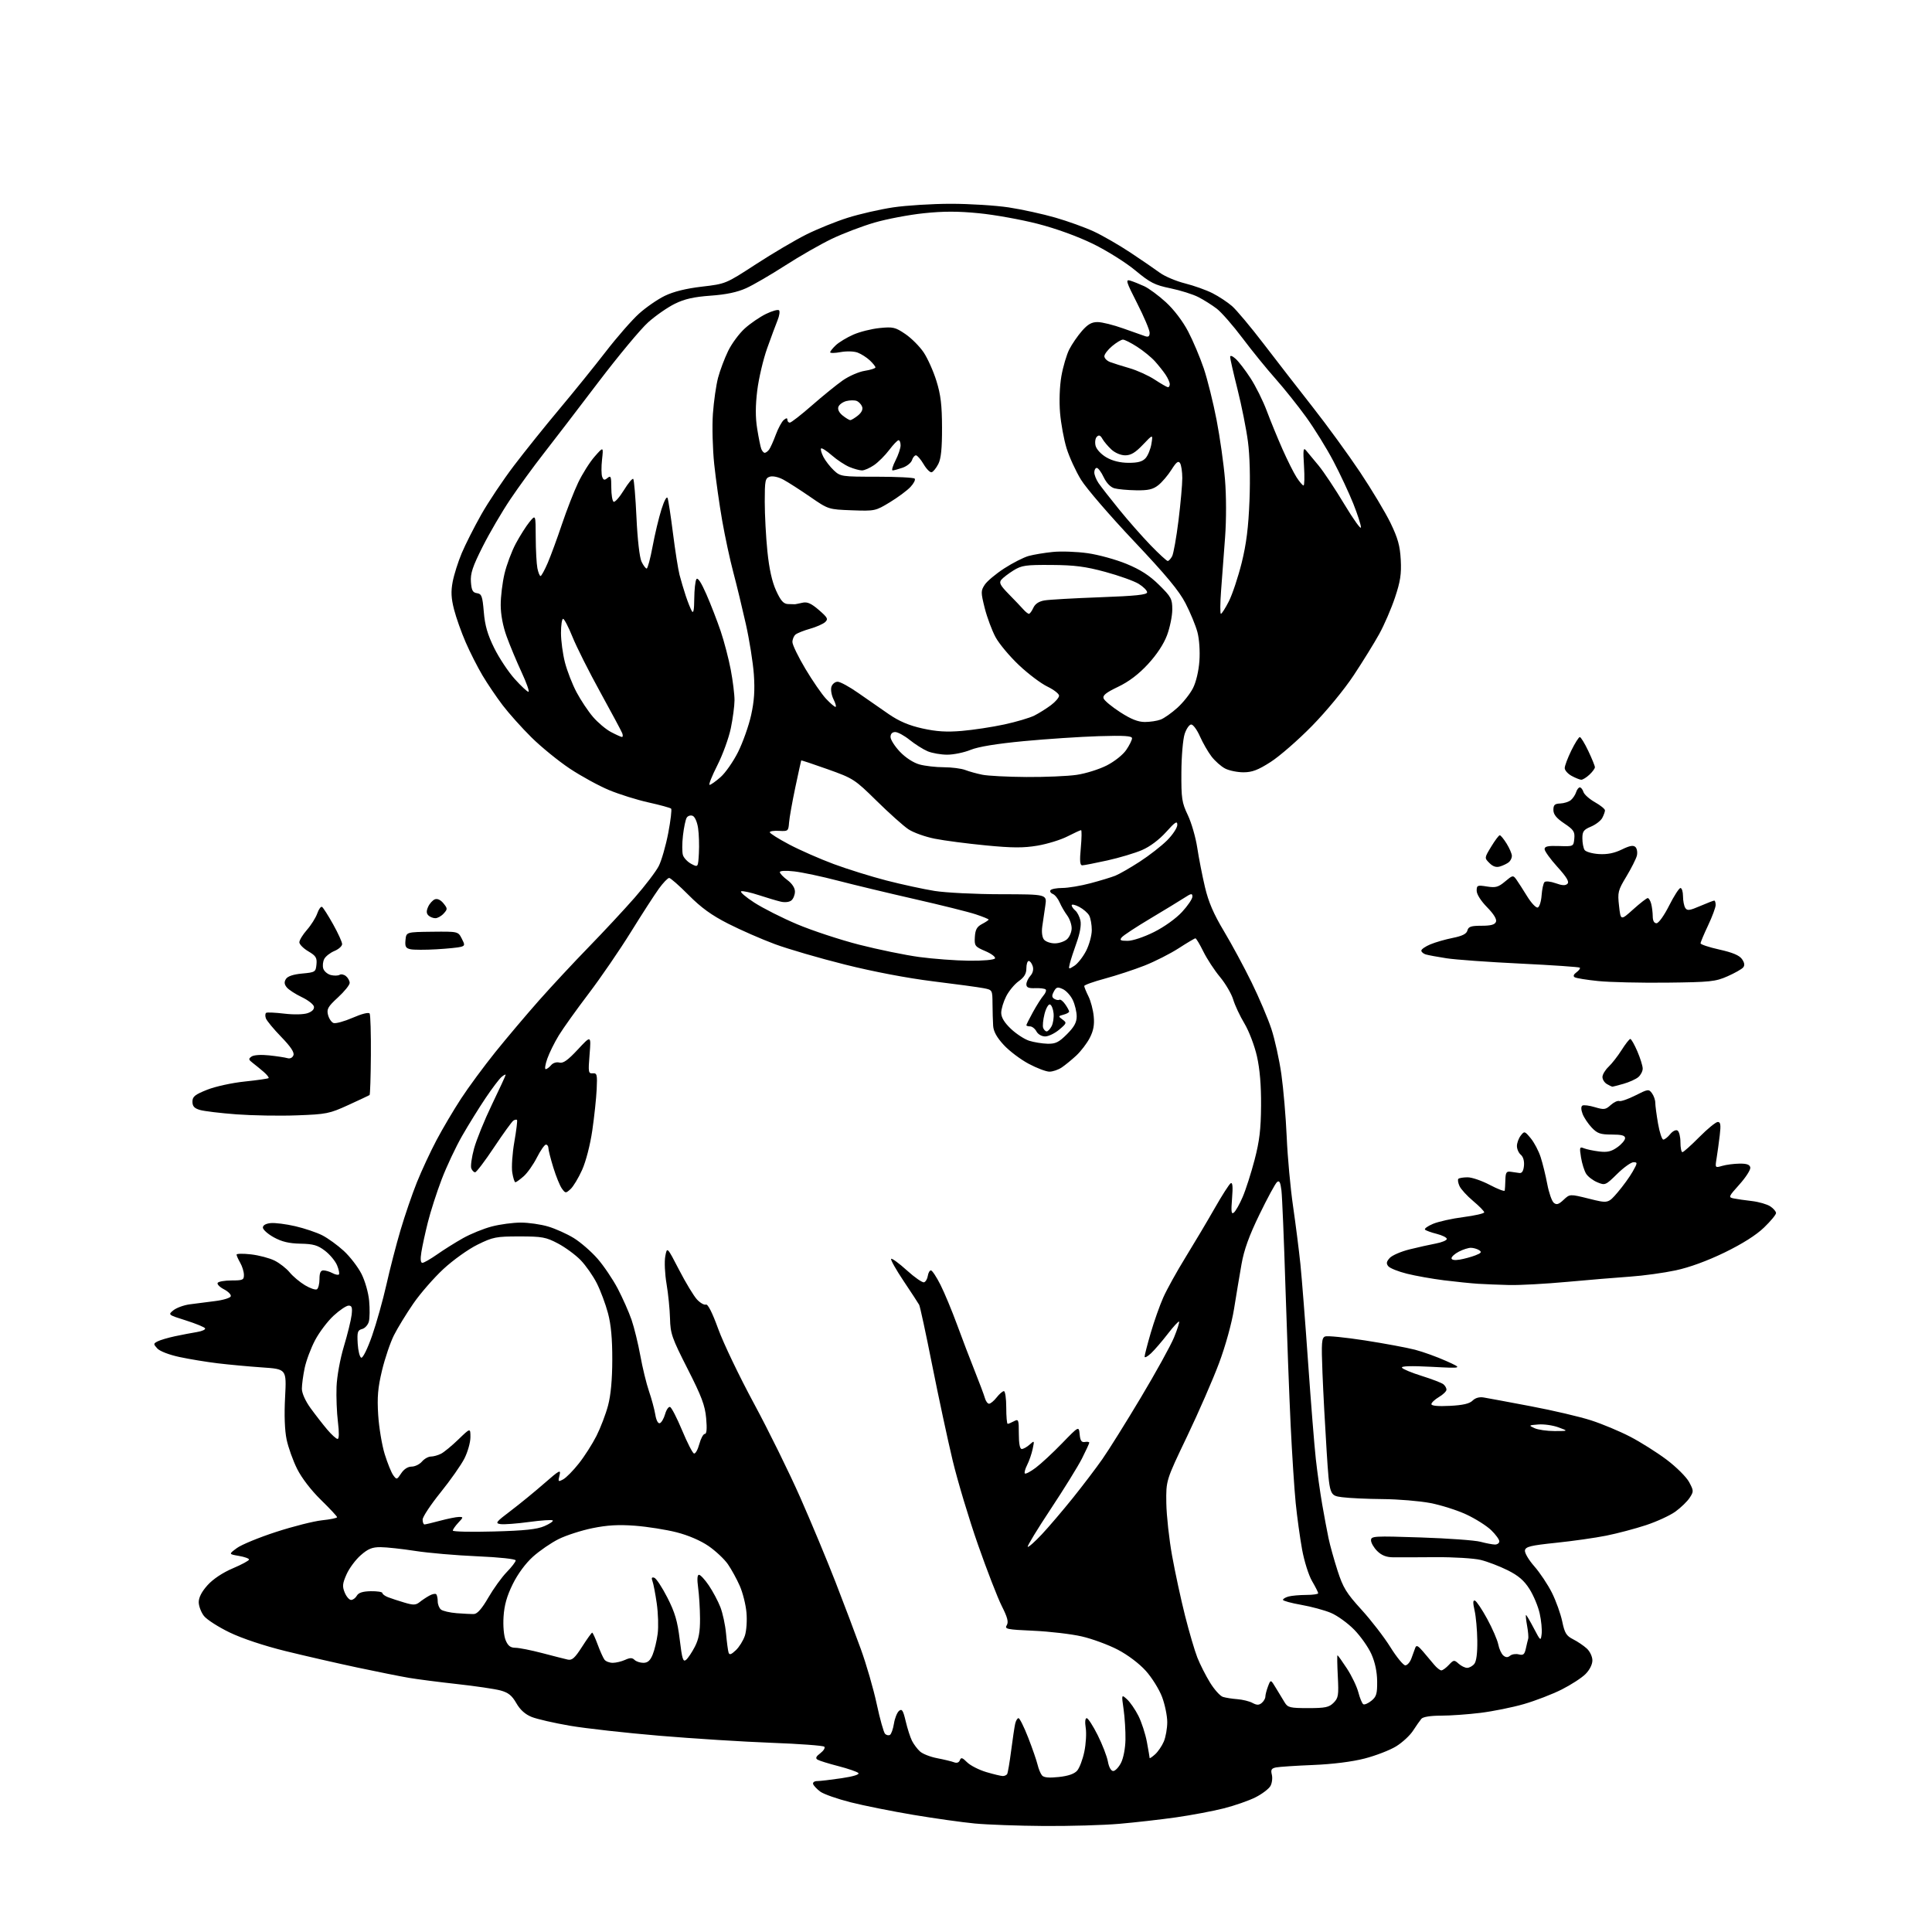 <?xml version="1.0" encoding="UTF-8" standalone="no"?>
<svg 
  version="1.1" 
  xmlns="http://www.w3.org/2000/svg" 
  xmlns:xlink="http://www.w3.org/1999/xlink" 
  xmlns:svg="http://www.w3.org/2000/svg"
  xmlns:rdf="http://www.w3.org/1999/02/22-rdf-syntax-ns#"
  xmlns:cc="http://creativecommons.org/ns#"
  xmlns:dc="http://purl.org/dc/elements/1.1/"
  viewBox="0 0 768 768"
  width="768"
  height="768"
>
<style>svg {background-color: white; }</style>"
<path stroke="none" fill="black" fill-rule="evenodd" d="M415.00,725.86C404.82,725.79 392.45,725.34 387.50,724.87C382.55,724.40 371.57,722.86 363.10,721.44C354.63,720.02 343.38,717.77 338.10,716.43C332.82,715.09 327.40,713.19 326.06,712.19C324.72,711.19 323.45,709.84 323.23,709.19C323.01,708.53 323.74,708.00 324.88,708.00C326.00,708.00 330.34,707.49 334.53,706.87C339.24,706.17 341.78,705.38 341.20,704.80C340.69,704.29 337.11,703.06 333.25,702.06C329.39,701.07 325.66,699.91 324.98,699.49C324.07,698.92 324.37,698.23 326.10,696.93C327.40,695.94 328.11,694.78 327.67,694.34C327.23,693.90 317.79,693.20 306.69,692.79C295.58,692.37 275.57,691.12 262.21,689.99C248.85,688.87 232.81,687.08 226.57,686.01C220.33,684.94 213.48,683.37 211.36,682.52C208.76,681.48 206.76,679.68 205.24,677.02C203.49,673.97 202.07,672.83 198.94,671.98C196.71,671.38 188.95,670.24 181.70,669.44C174.44,668.64 165.80,667.52 162.50,666.96C159.20,666.40 149.97,664.55 142.00,662.86C134.03,661.16 121.20,658.23 113.50,656.33C105.08,654.26 96.24,651.32 91.33,648.95C86.84,646.79 82.23,643.83 81.08,642.38C79.94,640.92 79.00,638.44 79.00,636.87C79.00,635.00 80.22,632.65 82.52,630.11C84.71,627.69 88.51,625.16 92.52,623.45C96.09,621.94 99.00,620.36 99.00,619.94C99.00,619.52 97.17,618.87 94.94,618.49C90.88,617.80 90.88,617.80 94.16,615.38C95.96,614.05 102.97,611.16 109.73,608.97C116.48,606.77 124.71,604.69 128.01,604.34C131.30,604.00 134.00,603.44 134.00,603.11C134.00,602.77 131.10,599.67 127.55,596.20C123.69,592.43 119.91,587.51 118.12,583.92C116.47,580.63 114.59,575.37 113.93,572.22C113.17,568.58 112.95,562.44 113.33,555.37C113.91,544.23 113.91,544.23 104.21,543.57C98.87,543.20 90.90,542.46 86.50,541.93C82.10,541.40 75.29,540.28 71.37,539.44C67.24,538.56 63.52,537.12 62.53,536.04C60.93,534.27 60.94,534.11 62.67,533.21C63.68,532.69 66.75,531.78 69.50,531.19C72.25,530.60 76.20,529.85 78.28,529.51C80.36,529.17 81.81,528.50 81.51,528.01C81.21,527.53 77.76,526.12 73.85,524.88C66.79,522.66 66.75,522.62 68.91,520.87C70.11,519.90 72.98,518.84 75.29,518.51C77.61,518.19 82.16,517.60 85.42,517.21C88.67,516.82 91.51,515.96 91.73,515.31C91.95,514.65 90.73,513.40 89.03,512.52C87.33,511.64 86.20,510.48 86.53,509.96C86.85,509.43 89.34,509.00 92.06,509.00C96.53,509.00 97.00,508.78 96.96,506.75C96.95,505.51 96.29,503.38 95.50,502.00C94.71,500.62 94.05,499.16 94.04,498.74C94.02,498.32 96.59,498.27 99.75,498.63C102.91,498.99 107.15,500.11 109.16,501.11C111.17,502.12 113.87,504.23 115.16,505.81C116.45,507.38 119.18,509.67 121.23,510.90C123.28,512.13 125.42,512.86 125.98,512.51C126.54,512.17 127.00,510.33 127.00,508.44C127.00,505.98 127.45,505.00 128.57,505.00C129.43,505.00 131.04,505.49 132.15,506.08C133.26,506.68 134.42,506.92 134.72,506.61C135.02,506.31 134.69,504.67 133.99,502.97C133.28,501.27 131.12,498.67 129.18,497.19C126.29,494.98 124.54,494.48 119.42,494.38C114.89,494.29 112.01,493.60 108.85,491.86C106.46,490.54 104.50,488.79 104.50,487.98C104.50,487.05 105.67,486.39 107.61,486.20C109.33,486.03 113.72,486.59 117.39,487.44C121.05,488.29 125.88,489.92 128.12,491.06C130.36,492.21 134.22,495.00 136.69,497.28C139.16,499.56 142.31,503.66 143.70,506.40C145.11,509.19 146.45,513.89 146.74,517.10C147.03,520.25 146.98,523.93 146.64,525.29C146.30,526.65 145.09,528.00 143.96,528.30C142.15,528.77 141.93,529.49 142.19,534.09C142.36,536.98 143.00,539.51 143.61,539.71C144.24,539.91 146.12,536.09 147.92,530.93C149.67,525.90 152.23,516.78 153.61,510.65C154.98,504.52 157.50,494.77 159.21,489.00C160.91,483.23 163.84,474.68 165.72,470.00C167.60,465.32 171.11,457.78 173.52,453.23C175.93,448.67 180.32,441.25 183.27,436.73C186.22,432.20 192.38,423.86 196.94,418.18C201.51,412.51 209.31,403.29 214.27,397.68C219.23,392.08 228.10,382.55 233.99,376.50C239.88,370.45 248.11,361.61 252.28,356.85C256.45,352.09 260.76,346.43 261.87,344.26C262.97,342.10 264.66,336.21 265.63,331.19C266.59,326.16 267.11,321.77 266.78,321.44C266.44,321.11 262.42,320.01 257.84,318.99C253.25,317.98 246.17,315.76 242.11,314.07C238.05,312.38 231.01,308.53 226.48,305.52C221.95,302.50 215.10,296.92 211.26,293.12C207.41,289.31 202.27,283.57 199.82,280.35C197.37,277.13 193.76,271.80 191.80,268.50C189.84,265.20 186.83,259.28 185.12,255.33C183.40,251.39 181.32,245.52 180.49,242.27C179.34,237.78 179.21,235.15 179.95,231.24C180.49,228.42 182.10,223.32 183.54,219.90C184.98,216.48 188.46,209.59 191.28,204.59C194.10,199.59 199.96,190.82 204.31,185.10C208.66,179.37 216.79,169.25 222.37,162.60C227.96,155.94 236.23,145.71 240.75,139.86C245.26,134.01 251.24,127.17 254.04,124.66C256.83,122.15 261.45,118.96 264.31,117.58C267.73,115.92 272.74,114.68 279.00,113.95C288.50,112.84 288.50,112.83 300.50,105.03C307.10,100.74 316.10,95.43 320.50,93.23C324.90,91.04 332.32,88.03 337.00,86.56C341.67,85.08 349.77,83.23 355.00,82.44C360.22,81.66 370.57,81.01 378.00,81.01C385.43,81.01 395.77,81.66 401.00,82.45C406.23,83.25 414.55,85.07 419.50,86.50C424.45,87.92 431.34,90.41 434.81,92.02C438.28,93.63 444.80,97.39 449.31,100.37C453.81,103.36 459.10,106.98 461.05,108.42C463.00,109.85 467.50,111.76 471.05,112.65C474.60,113.54 479.52,115.30 482.00,116.56C484.48,117.82 487.96,120.12 489.75,121.67C491.53,123.23 497.16,129.94 502.25,136.59C507.34,143.24 516.16,154.62 521.85,161.87C527.55,169.12 536.00,180.74 540.64,187.68C545.28,194.63 550.73,203.73 552.76,207.90C555.67,213.92 556.52,216.96 556.82,222.53C557.12,228.18 556.67,231.13 554.53,237.53C553.07,241.91 550.25,248.43 548.28,252.00C546.31,255.57 541.74,262.96 538.13,268.42C534.35,274.13 527.32,282.67 521.54,288.57C516.02,294.20 508.62,300.65 505.09,302.90C500.09,306.11 497.73,307.00 494.30,307.00C491.88,307.00 488.60,306.33 487.00,305.50C485.41,304.68 482.97,302.51 481.58,300.70C480.19,298.88 478.13,295.28 476.98,292.69C475.84,290.11 474.29,288.00 473.53,288.00C472.77,288.00 471.60,289.69 470.92,291.75C470.24,293.81 469.65,300.67 469.62,307.00C469.56,317.41 469.80,319.02 472.17,324.00C473.61,327.02 475.31,332.88 475.93,337.00C476.56,341.12 477.93,348.16 478.99,352.63C480.39,358.56 482.42,363.29 486.52,370.13C489.60,375.28 494.56,384.45 497.52,390.50C500.49,396.55 504.03,404.88 505.39,409.00C506.75,413.12 508.54,421.23 509.36,427.00C510.18,432.77 511.14,444.02 511.49,452.00C511.83,459.98 512.97,472.35 514.01,479.50C515.05,486.65 516.36,497.00 516.93,502.50C517.49,508.00 518.87,525.55 519.98,541.50C521.10,557.45 522.48,574.77 523.06,580.00C523.64,585.23 524.78,593.33 525.59,598.00C526.40,602.67 527.54,608.75 528.12,611.50C528.69,614.25 530.31,620.04 531.70,624.36C533.89,631.14 535.20,633.28 541.20,639.86C545.03,644.06 550.20,650.76 552.69,654.75C555.17,658.74 557.85,662.00 558.63,662.00C559.41,662.00 560.50,660.76 561.05,659.25C561.61,657.74 562.30,655.83 562.60,655.00C563.02,653.84 563.72,654.19 565.68,656.50C567.07,658.15 569.06,660.51 570.10,661.75C571.14,662.99 572.42,664.00 572.95,664.00C573.49,664.00 574.83,663.02 575.94,661.83C577.84,659.79 578.08,659.76 579.81,661.33C580.83,662.25 582.35,663.00 583.21,663.00C584.06,663.00 585.34,662.30 586.05,661.44C586.89,660.43 587.31,657.15 587.25,652.19C587.20,647.96 586.71,642.56 586.17,640.20C585.46,637.08 585.50,636.00 586.31,636.27C586.92,636.47 589.13,639.76 591.20,643.57C593.27,647.38 595.25,651.95 595.59,653.71C595.93,655.48 596.84,657.45 597.60,658.09C598.61,658.92 599.36,658.94 600.30,658.16C601.02,657.57 602.57,657.34 603.76,657.65C605.51,658.10 606.03,657.68 606.54,655.35C606.88,653.78 607.31,652.02 607.48,651.43C607.66,650.84 607.45,648.48 607.03,646.18C606.61,643.88 606.43,642.00 606.62,642.00C606.81,642.00 608.20,644.36 609.71,647.25C612.41,652.40 612.47,652.44 612.83,649.50C613.03,647.85 612.68,644.20 612.05,641.38C611.43,638.56 609.60,634.19 608.00,631.67C605.85,628.27 603.59,626.33 599.30,624.19C596.11,622.60 591.30,620.76 588.62,620.10C585.94,619.45 577.84,618.95 570.62,619.00C563.40,619.06 555.79,619.08 553.70,619.05C551.05,619.02 549.17,618.26 547.45,616.55C546.10,615.20 545.00,613.28 545.00,612.30C545.00,610.61 546.17,610.54 564.75,611.16C575.61,611.52 586.30,612.29 588.50,612.88C590.70,613.47 593.29,613.96 594.25,613.98C595.21,613.99 596.00,613.41 596.00,612.70C596.00,611.98 594.54,609.98 592.75,608.25C590.96,606.53 586.54,603.73 582.92,602.04C579.30,600.35 572.84,598.30 568.58,597.48C564.31,596.67 555.80,595.96 549.66,595.91C543.52,595.86 536.25,595.53 533.50,595.16C528.50,594.50 528.50,594.50 527.37,577.00C526.75,567.38 526.00,553.28 525.70,545.69C525.23,533.61 525.36,531.80 526.77,531.26C527.65,530.92 534.74,531.63 542.53,532.83C550.32,534.04 559.30,535.71 562.49,536.54C565.69,537.37 571.27,539.39 574.90,541.02C581.50,543.99 581.50,543.99 569.09,543.33C560.84,542.90 556.89,543.02 557.31,543.69C557.65,544.25 561.21,545.72 565.22,546.97C569.22,548.22 573.06,549.70 573.75,550.25C574.44,550.80 575.00,551.77 575.00,552.41C575.00,553.05 573.65,554.37 572.00,555.34C570.35,556.32 569.00,557.59 569.00,558.17C569.00,558.84 571.63,559.09 576.33,558.85C581.54,558.59 584.16,557.98 585.37,556.77C586.45,555.69 588.07,555.23 589.79,555.52C591.28,555.76 599.70,557.33 608.50,559.00C617.30,560.66 628.10,563.19 632.50,564.62C636.90,566.04 643.88,568.96 648.00,571.10C652.12,573.23 658.65,577.35 662.50,580.24C666.35,583.14 670.37,587.14 671.44,589.13C673.30,592.60 673.31,592.88 671.66,595.40C670.71,596.85 668.17,599.31 666.02,600.87C663.88,602.42 658.61,604.85 654.31,606.27C650.01,607.69 642.90,609.57 638.50,610.45C634.10,611.33 625.10,612.61 618.51,613.29C608.50,614.33 606.47,614.82 606.19,616.28C606.00,617.24 607.66,620.07 609.91,622.63C612.14,625.17 615.29,629.90 616.92,633.15C618.54,636.40 620.38,641.53 621.01,644.54C621.97,649.18 622.64,650.27 625.32,651.63C627.07,652.51 629.51,654.16 630.75,655.29C632.02,656.45 633.00,658.53 633.00,660.04C633.00,661.64 631.89,663.84 630.25,665.48C628.74,666.99 624.48,669.75 620.79,671.61C617.10,673.47 610.35,676.07 605.79,677.39C601.23,678.71 593.45,680.28 588.50,680.89C583.55,681.50 576.48,682.00 572.79,682.00C568.65,682.00 565.67,682.48 565.02,683.25C564.44,683.94 562.95,686.06 561.71,687.97C560.48,689.88 557.45,692.68 554.98,694.20C552.52,695.72 546.90,697.89 542.50,699.03C537.50,700.32 529.81,701.29 522.00,701.61C515.12,701.89 508.48,702.33 507.24,702.58C505.42,702.95 505.09,703.51 505.57,705.43C505.90,706.74 505.67,708.76 505.05,709.91C504.43,711.06 501.76,713.10 499.12,714.44C496.47,715.78 490.75,717.78 486.40,718.87C482.06,719.96 473.55,721.57 467.50,722.43C461.45,723.29 451.32,724.44 445.00,724.99C438.68,725.54 425.18,725.93 415.00,725.86zM420.87,706.39C424.62,705.99 427.06,705.15 428.19,703.86C429.11,702.80 430.40,699.41 431.04,696.31C431.68,693.22 431.93,688.96 431.59,686.85C431.22,684.54 431.38,683.00 431.98,683.00C432.53,683.00 434.49,686.04 436.35,689.75C438.21,693.46 440.03,698.19 440.41,700.25C440.82,702.52 441.66,704.00 442.52,704.00C443.31,704.00 444.70,702.55 445.61,700.78C446.57,698.93 447.33,694.99 447.39,691.53C447.45,688.21 447.12,682.80 446.65,679.50C445.79,673.50 445.79,673.50 448.01,675.50C449.22,676.60 451.25,679.54 452.52,682.04C453.78,684.54 455.31,689.23 455.91,692.47C456.51,695.72 457.00,698.58 457.00,698.84C457.00,699.10 457.96,698.45 459.14,697.40C460.31,696.36 461.89,694.05 462.64,692.28C463.39,690.51 464.00,687.04 464.00,684.57C464.00,682.10 463.08,677.60 461.95,674.59C460.82,671.57 457.91,666.89 455.48,664.19C452.86,661.28 448.32,657.85 444.29,655.75C440.55,653.81 434.12,651.44 430.00,650.50C425.88,649.55 417.25,648.54 410.83,648.25C400.25,647.78 399.25,647.57 400.19,646.07C400.98,644.80 400.52,642.99 398.23,638.45C396.58,635.18 392.31,624.17 388.75,614.00C385.19,603.83 380.66,588.75 378.68,580.50C376.71,572.25 373.06,555.23 370.56,542.68C368.07,530.12 365.74,519.32 365.38,518.68C365.03,518.03 362.25,513.78 359.21,509.24C356.17,504.70 353.94,500.73 354.25,500.42C354.56,500.11 357.37,502.16 360.48,504.98C363.60,507.81 366.68,509.94 367.33,509.73C367.97,509.52 368.64,508.37 368.82,507.17C369.00,505.98 369.55,505.00 370.06,505.00C370.56,505.00 372.27,507.59 373.86,510.75C375.45,513.91 378.40,521.00 380.42,526.50C382.43,532.00 385.61,540.33 387.48,545.00C389.35,549.67 391.16,554.51 391.51,555.75C391.85,556.99 392.60,558.00 393.17,558.00C393.74,558.00 395.10,556.88 396.18,555.50C397.26,554.12 398.56,553.00 399.07,553.00C399.58,553.00 400.00,555.92 400.00,559.50C400.00,563.08 400.25,566.00 400.57,566.00C400.88,566.00 402.00,565.53 403.07,564.96C404.88,563.99 405.00,564.31 405.00,569.96C405.00,573.91 405.41,576.00 406.17,576.00C406.82,576.00 408.22,575.21 409.30,574.25C411.20,572.54 411.23,572.58 410.50,576.00C410.09,577.92 409.11,580.78 408.31,582.34C407.51,583.91 407.10,585.43 407.40,585.73C407.70,586.03 409.65,585.01 411.72,583.45C413.80,581.90 418.51,577.53 422.18,573.74C428.86,566.85 428.86,566.85 429.18,570.17C429.42,572.70 429.92,573.43 431.25,573.21C432.21,573.04 433.00,573.17 433.00,573.48C433.00,573.80 431.69,576.63 430.10,579.78C428.50,582.93 422.89,592.00 417.62,599.94C412.36,607.88 408.27,614.60 408.54,614.87C408.81,615.15 411.33,612.92 414.13,609.94C416.93,606.95 422.47,600.45 426.45,595.50C430.42,590.55 435.72,583.58 438.22,580.00C440.73,576.42 447.62,565.40 453.53,555.50C459.45,545.60 465.38,534.86 466.70,531.64C468.02,528.41 468.92,525.59 468.70,525.36C468.47,525.13 466.44,527.34 464.19,530.26C461.94,533.18 458.95,536.64 457.55,537.96C456.15,539.27 455.00,539.87 455.00,539.29C455.00,538.70 456.09,534.46 457.43,529.86C458.77,525.26 461.01,518.93 462.41,515.78C463.80,512.64 467.79,505.44 471.28,499.78C474.76,494.13 479.98,485.35 482.87,480.27C485.76,475.19 488.62,470.74 489.21,470.37C489.97,469.90 490.14,471.71 489.76,476.38C489.33,481.73 489.48,482.85 490.50,482.00C491.21,481.41 492.78,478.63 493.99,475.80C495.21,472.97 497.33,466.35 498.71,461.08C500.67,453.58 501.23,448.90 501.29,439.50C501.35,431.47 500.80,424.98 499.65,419.87C498.69,415.65 496.48,409.85 494.69,406.87C492.91,403.92 490.90,399.63 490.22,397.34C489.53,395.06 487.17,391.01 484.95,388.34C482.74,385.68 479.77,381.14 478.35,378.25C476.93,375.36 475.51,373.00 475.20,373.00C474.89,373.00 471.91,374.77 468.57,376.93C465.23,379.09 459.12,382.19 455.00,383.82C450.88,385.44 443.79,387.77 439.25,389.00C434.71,390.22 431.00,391.55 431.00,391.96C431.00,392.36 431.75,394.19 432.66,396.03C433.58,397.86 434.53,401.45 434.77,404.01C435.10,407.38 434.67,409.72 433.20,412.57C432.09,414.73 429.67,417.89 427.84,419.60C426.00,421.30 423.39,423.44 422.03,424.35C420.67,425.26 418.48,426.00 417.17,426.00C415.85,426.00 412.13,424.59 408.89,422.86C405.65,421.13 401.20,417.77 399.00,415.38C396.25,412.41 394.93,410.02 394.79,407.77C394.67,405.97 394.56,402.03 394.54,399.00C394.50,393.52 394.49,393.50 391.00,392.82C389.07,392.44 380.03,391.21 370.89,390.09C360.66,388.82 347.23,386.27 335.89,383.43C325.78,380.90 313.23,377.24 308.00,375.30C302.77,373.36 294.45,369.72 289.50,367.20C282.86,363.83 278.73,360.83 273.74,355.81C270.03,352.07 266.54,349.00 266.00,349.00C265.46,349.00 263.62,350.91 261.92,353.25C260.23,355.59 255.21,363.35 250.78,370.50C246.34,377.65 238.79,388.68 233.98,395.00C229.18,401.32 223.84,408.79 222.13,411.59C220.42,414.39 218.36,418.56 217.56,420.84C216.75,423.13 216.46,425.00 216.92,425.00C217.38,425.00 218.34,424.29 219.06,423.43C219.81,422.53 221.21,422.08 222.37,422.39C223.87,422.78 225.71,421.47 229.68,417.21C234.99,411.50 234.99,411.50 234.37,419.16C233.79,426.25 233.88,426.81 235.62,426.66C237.31,426.52 237.47,427.15 237.19,433.00C237.02,436.57 236.24,443.93 235.45,449.35C234.62,455.06 232.92,461.66 231.40,465.05C229.96,468.26 227.88,471.70 226.80,472.68C224.89,474.41 224.77,474.40 223.38,472.50C222.58,471.42 221.05,467.66 219.97,464.16C218.89,460.66 218.00,457.16 218.00,456.39C218.00,455.63 217.56,455.00 217.02,455.00C216.48,455.00 214.87,457.30 213.44,460.11C212.02,462.92 209.65,466.28 208.18,467.58C206.70,468.88 205.22,469.95 204.88,469.97C204.54,469.99 203.98,468.25 203.63,466.10C203.29,463.96 203.66,458.46 204.46,453.89C205.26,449.32 205.74,445.40 205.52,445.19C205.31,444.97 204.66,445.09 204.09,445.44C203.52,445.80 200.07,450.57 196.42,456.04C192.78,461.52 189.38,466.00 188.87,466.00C188.35,466.00 187.67,465.30 187.34,464.44C187.01,463.58 187.50,460.04 188.44,456.58C189.38,453.12 192.59,445.22 195.57,439.03C198.56,432.84 201.00,427.55 201.00,427.27C201.00,426.98 200.27,427.36 199.38,428.10C198.49,428.84 195.64,432.60 193.04,436.47C190.44,440.34 186.24,447.10 183.72,451.50C181.19,455.90 177.52,463.70 175.56,468.84C173.60,473.98 171.14,481.63 170.09,485.84C169.03,490.05 167.87,495.41 167.50,497.75C167.05,500.55 167.19,502.00 167.91,502.00C168.51,502.00 171.13,500.49 173.75,498.66C176.36,496.82 181.00,493.91 184.06,492.19C187.11,490.48 192.27,488.38 195.52,487.54C198.76,486.69 203.94,486.00 207.03,486.00C210.11,486.00 215.01,486.70 217.91,487.57C220.81,488.43 225.39,490.49 228.09,492.15C230.78,493.81 235.01,497.48 237.49,500.31C239.97,503.14 243.59,508.50 245.55,512.22C247.50,515.95 249.98,521.53 251.05,524.63C252.11,527.74 253.68,534.15 254.54,538.89C255.39,543.62 256.94,549.98 257.97,553.00C259.01,556.02 260.14,560.22 260.49,562.31C260.86,564.60 261.59,565.97 262.29,565.74C262.94,565.52 263.88,563.90 264.39,562.14C264.89,560.38 265.78,559.09 266.36,559.29C266.94,559.48 269.08,563.64 271.13,568.54C273.17,573.44 275.30,577.60 275.86,577.79C276.43,577.98 277.38,576.30 277.98,574.06C278.58,571.83 279.57,570.00 280.18,570.00C280.92,570.00 281.09,567.98 280.71,563.76C280.25,558.66 278.90,555.09 273.32,544.12C267.09,531.87 266.49,530.14 266.34,524.11C266.25,520.47 265.63,514.28 264.96,510.35C264.29,506.41 264.06,501.49 264.46,499.38C265.17,495.56 265.17,495.56 269.97,504.84C272.61,509.95 275.81,515.23 277.09,516.59C278.36,517.95 279.95,518.85 280.61,518.59C281.39,518.30 283.16,521.80 285.52,528.31C287.56,533.92 293.93,547.22 299.69,557.88C305.45,568.54 313.76,585.41 318.16,595.38C322.56,605.35 328.86,620.48 332.17,629.00C335.48,637.52 339.99,649.45 342.18,655.50C344.38,661.55 347.23,671.39 348.51,677.37C349.79,683.35 351.28,688.68 351.83,689.23C352.38,689.78 353.26,689.96 353.78,689.64C354.31,689.31 355.02,687.29 355.36,685.15C355.70,683.01 356.61,680.74 357.38,680.10C358.54,679.14 359.00,679.87 360.03,684.22C360.71,687.12 361.84,690.63 362.53,692.00C363.23,693.38 364.66,695.29 365.72,696.24C366.77,697.20 369.86,698.41 372.57,698.92C375.28,699.44 378.28,700.16 379.24,700.53C380.34,700.96 381.19,700.66 381.56,699.71C382.02,698.49 382.55,698.65 384.44,700.54C385.72,701.81 389.15,703.56 392.06,704.43C394.98,705.29 397.93,706.00 398.62,706.00C399.32,706.00 400.10,705.65 400.36,705.22C400.63,704.79 401.34,700.63 401.94,695.97C402.55,691.31 403.26,686.49 403.54,685.25C403.81,684.01 404.42,683.00 404.88,683.00C405.34,683.00 407.07,686.49 408.73,690.75C410.39,695.01 412.06,699.85 412.45,701.49C412.84,703.14 413.63,705.05 414.20,705.74C414.92,706.61 416.95,706.81 420.87,706.39zM520.02,679.00C526.82,679.00 528.31,678.69 530.12,676.88C532.02,674.98 532.19,673.91 531.80,666.38C531.56,661.77 531.50,658.00 531.67,658.00C531.84,658.00 533.53,660.36 535.42,663.25C537.31,666.14 539.35,670.39 539.96,672.71C540.56,675.02 541.45,677.16 541.92,677.45C542.40,677.75 543.85,677.13 545.15,676.08C547.15,674.46 547.49,673.30 547.44,668.34C547.40,664.56 546.59,660.74 545.14,657.50C543.91,654.75 540.83,650.39 538.30,647.81C535.76,645.22 531.62,642.23 529.09,641.16C526.57,640.09 521.24,638.65 517.25,637.95C513.26,637.25 510.00,636.35 510.00,635.96C510.00,635.56 511.01,634.96 512.25,634.63C513.49,634.30 516.64,634.02 519.25,634.01C521.86,634.01 524.00,633.70 524.00,633.34C524.00,632.97 522.91,630.81 521.57,628.52C520.22,626.23 518.45,620.61 517.60,615.94C516.76,611.30 515.61,603.00 515.06,597.50C514.51,592.00 513.61,578.05 513.05,566.50C512.50,554.95 511.57,530.20 510.98,511.50C510.40,492.80 509.68,475.56 509.39,473.19C508.99,469.94 508.56,469.12 507.64,469.89C506.97,470.44 503.83,476.23 500.67,482.74C496.54,491.23 494.52,496.83 493.52,502.54C492.75,506.92 491.41,514.91 490.55,520.31C489.63,526.03 487.16,534.98 484.61,541.81C482.21,548.24 476.48,561.38 471.88,571.00C463.50,588.50 463.50,588.50 463.63,597.50C463.71,602.45 464.74,611.90 465.94,618.50C467.13,625.10 469.44,635.79 471.07,642.25C472.70,648.71 474.90,656.20 475.96,658.89C477.02,661.58 479.29,666.06 481.00,668.84C482.71,671.62 485.01,674.19 486.12,674.54C487.22,674.89 489.81,675.30 491.88,675.45C493.94,675.61 496.65,676.27 497.88,676.94C499.62,677.87 500.45,677.87 501.56,676.95C502.35,676.29 503.00,675.16 503.00,674.44C503.00,673.72 503.48,671.88 504.06,670.34C505.12,667.56 505.12,667.56 507.21,671.03C508.36,672.94 509.92,675.51 510.68,676.75C511.91,678.78 512.82,679.00 520.02,679.00zM243.58,661.00C244.86,661.00 247.06,660.47 248.48,659.83C250.45,658.93 251.33,658.93 252.23,659.83C252.87,660.47 254.46,661.00 255.75,661.00C257.46,661.00 258.47,660.12 259.44,657.75C260.18,655.96 261.07,652.25 261.43,649.50C261.80,646.75 261.63,641.30 261.07,637.39C260.51,633.49 259.74,629.49 259.36,628.51C258.88,627.24 259.09,626.86 260.09,627.18C260.87,627.43 263.20,630.98 265.29,635.07C268.30,640.97 269.31,644.41 270.20,651.74C271.14,659.52 271.54,660.79 272.73,659.81C273.51,659.16 275.08,656.80 276.23,654.57C277.78,651.54 278.30,648.68 278.27,643.41C278.25,639.51 277.91,633.99 277.52,631.16C277.06,627.78 277.17,626.00 277.86,626.00C278.43,626.00 280.20,627.91 281.78,630.25C283.36,632.59 285.42,636.45 286.35,638.83C287.28,641.21 288.30,645.94 288.61,649.33C288.92,652.72 289.37,656.13 289.61,656.90C289.95,657.97 290.63,657.76 292.50,656.00C293.84,654.74 295.46,652.13 296.10,650.21C296.74,648.27 297.02,644.15 296.73,640.99C296.45,637.85 295.25,633.07 294.06,630.39C292.88,627.70 290.76,623.84 289.35,621.80C287.95,619.77 284.48,616.52 281.65,614.57C278.49,612.40 273.58,610.29 268.94,609.11C264.79,608.05 257.36,606.88 252.44,606.50C245.84,606.01 241.41,606.26 235.50,607.47C231.10,608.37 225.06,610.32 222.08,611.80C219.10,613.28 214.50,616.44 211.86,618.81C208.90,621.48 205.82,625.66 203.82,629.72C201.49,634.44 200.46,638.10 200.17,642.66C199.93,646.39 200.28,650.26 201.00,652.01C201.93,654.25 202.90,655.00 204.87,655.02C206.32,655.02 211.10,655.97 215.50,657.12C219.90,658.28 224.47,659.44 225.66,659.71C227.40,660.10 228.49,659.13 231.39,654.60C233.36,651.52 235.17,649.00 235.40,649.00C235.64,649.00 236.62,651.14 237.59,653.75C238.55,656.36 239.77,659.06 240.29,659.75C240.82,660.44 242.29,661.00 243.58,661.00zM188.45,641.59C189.76,641.53 191.63,639.38 194.10,635.09C196.14,631.57 199.42,627.01 201.40,624.97C203.38,622.94 205.00,620.83 205.00,620.29C205.00,619.73 198.56,619.03 189.75,618.65C181.36,618.29 170.22,617.33 165.00,616.51C159.78,615.70 153.60,615.03 151.28,615.02C147.94,615.00 146.30,615.67 143.37,618.25C141.33,620.04 138.80,623.45 137.75,625.84C136.13,629.49 136.02,630.63 137.04,633.09C137.70,634.69 138.84,636.00 139.57,636.00C140.30,636.00 141.33,635.24 141.85,634.31C142.51,633.13 144.18,632.59 147.40,632.53C149.93,632.49 152.00,632.81 152.00,633.25C152.00,633.68 153.01,634.44 154.25,634.92C155.49,635.40 158.41,636.36 160.75,637.05C164.28,638.11 165.28,638.08 166.75,636.91C167.71,636.13 169.46,634.96 170.64,634.31C171.82,633.65 173.06,633.39 173.39,633.73C173.73,634.06 174.00,635.33 174.00,636.54C174.00,637.76 174.57,639.23 175.28,639.81C175.98,640.40 178.79,641.05 181.53,641.27C184.26,641.49 187.38,641.63 188.45,641.59zM196.25,608.79C208.53,608.46 213.45,607.94 216.40,606.66C218.55,605.73 220.04,604.71 219.72,604.39C219.40,604.07 215.17,604.35 210.32,605.01C205.47,605.67 200.38,606.05 199.00,605.86C196.72,605.53 197.08,605.06 203.00,600.58C206.57,597.88 212.56,592.98 216.30,589.71C222.44,584.34 223.03,584.03 222.41,586.49C221.78,589.03 221.87,589.14 223.87,588.07C225.05,587.44 227.85,584.60 230.09,581.76C232.34,578.93 235.49,573.98 237.11,570.78C238.73,567.57 240.80,562.15 241.71,558.72C242.80,554.62 243.38,548.42 243.39,540.50C243.41,532.19 242.89,526.50 241.68,522.00C240.73,518.42 238.74,513.09 237.26,510.15C235.78,507.21 232.88,503.06 230.82,500.93C228.76,498.81 224.69,495.82 221.78,494.29C217.02,491.78 215.51,491.50 206.48,491.50C197.19,491.50 195.98,491.74 189.84,494.76C186.17,496.56 180.14,500.87 176.28,504.44C172.46,507.98 167.07,514.17 164.30,518.19C161.53,522.21 158.07,527.87 156.61,530.76C155.15,533.65 153.02,539.95 151.86,544.76C150.20,551.71 149.89,555.34 150.34,562.51C150.66,567.46 151.82,574.44 152.92,578.02C154.03,581.60 155.56,585.39 156.33,586.44C157.68,588.28 157.79,588.25 159.48,585.67C160.57,584.01 162.13,583.00 163.62,583.00C164.94,583.00 166.79,582.10 167.73,581.00C168.67,579.90 170.27,579.00 171.29,579.00C172.30,579.00 174.11,578.50 175.32,577.88C176.52,577.27 179.64,574.70 182.25,572.17C187.00,567.58 187.00,567.58 187.00,571.32C187.00,573.38 185.92,577.19 184.61,579.78C183.29,582.38 179.01,588.46 175.11,593.30C171.20,598.15 168.00,602.98 168.00,604.05C168.00,605.12 168.34,605.99 168.75,605.99C169.16,605.98 171.97,605.31 175.00,604.50C178.03,603.69 181.37,603.02 182.42,603.01C184.25,603.00 184.24,603.12 182.17,605.31C180.98,606.59 180.00,607.99 180.00,608.43C180.00,608.87 187.31,609.04 196.25,608.79zM134.20,572.00C134.80,572.00 134.85,569.49 134.33,565.25C133.87,561.54 133.63,555.24 133.78,551.25C133.95,547.09 135.19,540.25 136.69,535.25C138.14,530.44 139.52,524.81 139.77,522.75C140.12,519.77 139.88,519.00 138.58,519.00C137.69,519.00 135.00,520.80 132.62,523.00C130.23,525.20 126.92,529.58 125.25,532.75C123.58,535.91 121.72,540.88 121.11,543.80C120.50,546.71 120.00,550.42 120.00,552.04C120.00,553.81 121.38,556.89 123.44,559.74C125.34,562.36 128.32,566.19 130.06,568.25C131.80,570.31 133.67,572.00 134.20,572.00zM618.00,568.87C623.50,568.86 623.50,568.86 619.50,567.39C617.30,566.58 613.70,566.07 611.50,566.25C607.63,566.56 607.58,566.61 610.00,567.72C611.38,568.36 614.98,568.87 618.00,568.87zM600.00,510.82C595.88,510.72 590.25,510.49 587.50,510.32C584.75,510.14 578.67,509.52 574.00,508.94C569.33,508.35 562.70,507.18 559.28,506.32C555.85,505.47 552.53,504.14 551.89,503.37C550.98,502.28 551.10,501.54 552.43,500.07C553.37,499.03 556.92,497.49 560.32,496.65C563.72,495.81 568.44,494.75 570.81,494.31C573.18,493.86 575.13,493.05 575.13,492.50C575.14,491.95 573.35,491.05 571.15,490.49C568.95,489.94 566.84,489.18 566.47,488.80C566.09,488.43 567.52,487.39 569.64,486.50C571.76,485.61 577.21,484.39 581.75,483.81C586.29,483.22 590.00,482.37 590.00,481.92C590.00,481.47 588.02,479.45 585.60,477.42C583.19,475.40 580.74,472.73 580.17,471.47C579.60,470.22 579.40,468.93 579.73,468.60C580.06,468.27 581.72,468.00 583.42,468.00C585.11,468.00 589.09,469.37 592.25,471.04C595.41,472.70 598.07,473.71 598.16,473.28C598.25,472.85 598.36,470.93 598.41,469.00C598.49,466.09 598.84,465.55 600.50,465.79C601.60,465.95 603.17,466.18 604.00,466.29C605.00,466.43 605.60,465.48 605.80,463.41C605.98,461.54 605.50,459.83 604.55,459.04C603.70,458.33 603.00,456.77 603.00,455.57C603.00,454.37 603.68,452.51 604.50,451.44C605.97,449.55 606.08,449.58 608.50,452.50C609.87,454.15 611.65,457.52 612.44,460.00C613.24,462.48 614.43,467.30 615.07,470.73C615.72,474.16 616.88,477.49 617.66,478.13C618.76,479.05 619.59,478.79 621.55,476.95C624.04,474.61 624.04,474.61 631.65,476.50C639.25,478.40 639.25,478.40 643.07,473.95C645.16,471.50 647.84,467.81 649.00,465.75C650.97,462.28 650.99,462.00 649.35,462.00C648.37,462.00 645.45,464.09 642.85,466.65C638.26,471.17 638.05,471.26 634.99,469.99C633.26,469.28 631.25,467.75 630.52,466.60C629.79,465.44 628.87,462.52 628.48,460.10C627.83,456.07 627.93,455.76 629.64,456.46C630.66,456.88 633.38,457.45 635.67,457.73C638.92,458.13 640.53,457.76 642.92,456.05C644.62,454.85 646.00,453.22 646.00,452.43C646.00,451.37 644.63,451.00 640.69,451.00C636.19,451.00 634.97,450.58 632.75,448.25C631.31,446.74 629.67,444.28 629.10,442.79C628.47,441.11 628.44,439.85 629.02,439.49C629.54,439.17 631.77,439.45 633.99,440.12C637.62,441.20 638.25,441.12 640.26,439.29C641.49,438.17 643.03,437.45 643.67,437.68C644.31,437.92 647.21,436.91 650.10,435.45C655.11,432.91 655.43,432.87 656.68,434.58C657.41,435.57 658.00,437.27 658.00,438.36C658.00,439.45 658.50,443.19 659.10,446.67C659.71,450.15 660.65,453.00 661.19,453.00C661.74,453.00 662.97,452.03 663.93,450.84C664.91,449.63 666.18,449.00 666.84,449.40C667.48,449.79 668.00,451.89 668.00,454.06C668.00,456.23 668.35,458.00 668.78,458.00C669.21,458.00 672.23,455.30 675.50,452.00C678.77,448.70 682.07,446.00 682.84,446.00C683.95,446.00 684.12,447.12 683.63,451.25C683.29,454.14 682.73,458.25 682.38,460.39C681.75,464.28 681.75,464.28 684.62,463.45C686.21,462.99 689.29,462.59 691.48,462.56C694.35,462.52 695.54,462.94 695.77,464.09C695.94,464.97 694.01,467.99 691.48,470.81C687.07,475.72 686.97,475.95 689.19,476.40C690.46,476.66 693.72,477.13 696.44,477.44C699.15,477.76 702.41,478.70 703.69,479.53C704.96,480.36 706.00,481.57 706.00,482.21C706.00,482.85 703.85,485.44 701.21,487.98C698.11,490.97 692.60,494.46 685.57,497.88C678.64,501.24 671.59,503.82 666.10,504.99C661.37,506.00 653.23,507.12 648.00,507.48C642.77,507.84 631.52,508.78 623.00,509.56C614.48,510.35 604.12,510.91 600.00,510.82zM580.25,500.72C582.04,500.42 584.83,499.66 586.47,499.03C588.83,498.12 589.13,497.70 587.97,496.96C587.16,496.45 585.69,496.02 584.70,496.02C583.71,496.01 581.57,496.69 579.95,497.53C578.33,498.36 577.00,499.55 577.00,500.16C577.00,500.85 578.22,501.06 580.25,500.72zM118.00,443.37C111.12,443.63 100.33,443.44 94.00,442.97C87.67,442.50 81.15,441.71 79.50,441.23C77.23,440.57 76.50,439.76 76.50,437.93C76.50,435.91 77.47,435.13 82.37,433.18C85.63,431.89 92.26,430.44 97.30,429.92C102.28,429.40 106.54,428.79 106.77,428.56C107.00,428.34 106.13,427.23 104.84,426.11C103.55,425.00 101.60,423.40 100.50,422.56C98.77,421.24 98.70,420.90 100.00,419.99C100.88,419.37 103.76,419.18 107.00,419.53C110.03,419.85 113.29,420.35 114.25,420.63C115.31,420.94 116.26,420.48 116.64,419.49C117.08,418.35 115.58,416.09 111.78,412.17C108.75,409.05 106.01,405.73 105.68,404.78C105.36,403.84 105.41,402.86 105.82,402.61C106.22,402.37 109.46,402.51 113.02,402.94C116.81,403.39 120.66,403.30 122.30,402.74C124.08,402.12 124.99,401.18 124.79,400.14C124.62,399.25 122.44,397.55 119.95,396.37C117.47,395.19 114.80,393.46 114.02,392.53C113.00,391.29 112.90,390.38 113.66,389.17C114.34,388.07 116.56,387.33 120.10,387.00C125.29,386.52 125.51,386.38 125.80,383.38C126.06,380.72 125.58,379.95 122.55,378.16C120.60,377.01 119.00,375.39 119.00,374.57C119.00,373.74 120.36,371.52 122.02,369.63C123.68,367.74 125.52,364.80 126.12,363.10C126.71,361.40 127.56,360.23 128.02,360.51C128.47,360.79 130.45,363.90 132.42,367.42C134.39,370.94 136.00,374.48 136.00,375.29C136.00,376.10 134.63,377.32 132.96,378.02C131.29,378.71 129.47,380.13 128.91,381.17C128.35,382.22 128.17,383.96 128.51,385.04C128.85,386.11 130.20,387.26 131.51,387.59C132.82,387.92 134.38,387.88 134.99,387.51C135.59,387.13 136.74,387.37 137.54,388.04C138.34,388.70 139.00,389.91 139.00,390.73C139.00,391.55 136.91,394.13 134.36,396.48C130.38,400.13 129.81,401.12 130.39,403.41C130.76,404.88 131.73,406.34 132.56,406.66C133.38,406.98 136.82,406.04 140.19,404.58C143.86,402.98 146.57,402.31 146.94,402.90C147.27,403.44 147.49,410.88 147.43,419.44C147.37,428.01 147.14,435.14 146.91,435.30C146.68,435.46 142.90,437.24 138.50,439.25C130.96,442.70 129.79,442.94 118.00,443.37zM640.88,431.97C640.67,431.95 639.71,431.48 638.75,430.92C637.79,430.36 637.00,429.10 637.00,428.12C637.00,427.15 638.09,425.33 639.41,424.08C640.74,422.83 643.08,419.83 644.61,417.41C646.15,414.98 647.70,413.00 648.08,413.00C648.45,413.00 649.71,415.22 650.88,417.94C652.04,420.65 653.00,423.73 653.00,424.78C653.00,425.83 652.21,427.36 651.25,428.17C650.29,428.99 647.65,430.18 645.38,430.83C643.12,431.47 641.10,431.99 640.88,431.97zM416.37,414.90C419.60,414.98 420.88,414.36 424.12,411.12C427.02,408.22 428.00,406.42 428.00,404.02C428.00,402.25 427.30,399.33 426.45,397.54C425.60,395.75 423.81,393.78 422.47,393.17C420.39,392.22 419.88,392.36 418.92,394.16C418.05,395.77 418.10,396.44 419.10,397.06C419.82,397.50 420.73,397.67 421.13,397.42C421.53,397.17 422.57,397.97 423.43,399.21C424.29,400.44 425.00,401.74 425.00,402.11C425.00,402.47 423.99,403.03 422.76,403.35C420.63,403.91 420.61,404.00 422.38,405.29C424.12,406.56 424.05,406.78 421.03,409.32C419.28,410.79 416.77,412.00 415.46,412.00C414.09,412.00 412.61,411.14 412.00,410.00C411.41,408.90 410.27,408.00 409.46,408.00C408.66,408.00 408.00,407.79 408.00,407.54C408.00,407.28 409.18,404.92 410.63,402.29C412.08,399.65 413.95,396.71 414.79,395.74C415.63,394.78 416.03,393.69 415.67,393.33C415.30,392.97 413.43,392.73 411.50,392.81C408.87,392.91 408.00,392.53 408.00,391.30C408.00,390.40 408.72,388.87 409.59,387.90C410.58,386.81 410.93,385.36 410.52,384.07C410.16,382.93 409.45,382.00 408.93,382.00C408.42,382.00 408.00,383.32 408.00,384.93C408.00,387.05 407.16,388.46 404.98,390.02C403.31,391.20 401.06,393.91 399.98,396.04C398.89,398.18 398.00,401.13 398.00,402.61C398.00,404.44 399.24,406.49 401.84,408.97C403.96,410.98 407.22,413.11 409.09,413.71C410.97,414.31 414.24,414.84 416.37,414.90zM416.07,410.00C416.54,410.00 417.42,409.08 418.02,407.95C418.63,406.83 418.98,404.50 418.81,402.78C418.64,401.06 418.00,399.49 417.38,399.29C416.77,399.09 415.79,400.79 415.21,403.08C414.63,405.36 414.39,407.86 414.68,408.62C414.98,409.38 415.60,410.00 416.07,410.00zM662.50,390.62C652.05,390.73 639.79,390.45 635.26,389.98C630.73,389.52 626.54,388.84 625.95,388.47C625.27,388.05 625.53,387.33 626.69,386.49C627.68,385.76 628.27,384.94 628.00,384.66C627.72,384.39 617.15,383.66 604.50,383.05C591.85,382.44 578.58,381.49 575.00,380.93C571.42,380.38 567.71,379.69 566.75,379.40C565.79,379.10 565.00,378.42 565.00,377.88C565.00,377.34 566.62,376.22 568.59,375.40C570.57,374.57 574.58,373.41 577.51,372.83C581.32,372.06 582.97,371.23 583.32,369.88C583.72,368.35 584.76,368.00 588.94,368.00C592.68,368.00 594.23,367.57 594.67,366.43C595.06,365.41 593.81,363.37 591.14,360.64C588.67,358.12 587.00,355.48 587.00,354.08C587.00,351.91 587.28,351.79 591.08,352.40C594.56,352.95 595.61,352.66 598.29,350.41C601.31,347.87 601.49,347.84 602.78,349.63C603.51,350.66 605.45,353.67 607.08,356.32C608.72,358.98 610.60,360.97 611.28,360.75C611.95,360.53 612.64,358.35 612.81,355.92C612.99,353.49 613.50,351.12 613.96,350.65C614.42,350.18 616.42,350.38 618.40,351.10C621.00,352.04 622.30,352.10 623.09,351.31C623.88,350.52 622.77,348.66 619.09,344.60C616.29,341.51 614.00,338.33 614.00,337.54C614.00,336.44 615.33,336.16 619.75,336.31C625.50,336.50 625.50,336.50 625.81,333.35C626.07,330.62 625.55,329.83 621.81,327.32C618.68,325.22 617.50,323.75 617.50,321.96C617.50,319.97 618.02,319.48 620.22,319.40C621.71,319.34 623.61,318.74 624.43,318.06C625.25,317.38 626.20,315.96 626.53,314.91C626.86,313.86 627.52,313.00 628.00,313.00C628.48,313.00 629.13,313.82 629.44,314.82C629.76,315.82 631.82,317.65 634.01,318.89C636.20,320.12 638.00,321.58 638.00,322.13C638.00,322.68 637.51,324.04 636.92,325.15C636.33,326.26 634.30,327.81 632.42,328.60C629.52,329.81 629.00,330.52 629.02,333.26C629.02,335.04 629.41,337.11 629.88,337.85C630.35,338.59 632.90,339.33 635.55,339.50C638.89,339.71 641.68,339.16 644.68,337.70C647.88,336.14 649.29,335.89 650.13,336.73C650.75,337.35 650.99,338.90 650.67,340.18C650.34,341.45 648.47,345.16 646.51,348.42C643.16,353.97 642.98,354.71 643.60,360.15C644.25,365.96 644.25,365.96 649.23,361.48C651.97,359.02 654.57,357.00 654.99,357.00C655.42,357.00 656.04,358.01 656.37,359.25C656.70,360.49 656.98,362.74 656.99,364.25C657.00,366.01 657.53,367.00 658.49,367.00C659.33,367.00 661.51,363.95 663.50,360.00C665.44,356.15 667.47,353.00 668.01,353.00C668.56,353.00 669.01,354.46 669.02,356.25C669.02,358.04 669.43,360.14 669.92,360.91C670.68,362.10 671.62,361.98 675.84,360.16C678.61,358.97 681.12,358.00 681.44,358.00C681.75,358.00 682.00,358.79 682.00,359.75C682.00,360.71 680.65,364.35 679.00,367.84C677.35,371.33 676.00,374.54 676.00,374.99C676.00,375.43 679.37,376.55 683.49,377.47C688.72,378.63 691.43,379.77 692.46,381.25C693.48,382.70 693.63,383.74 692.94,384.57C692.39,385.24 689.59,386.82 686.72,388.09C681.93,390.21 679.92,390.42 662.50,390.62zM427.09,383.91C428.42,383.05 430.51,380.38 431.75,377.97C432.99,375.55 434.00,371.84 434.00,369.72C434.00,367.60 433.54,365.00 432.97,363.94C432.40,362.89 430.60,361.33 428.97,360.48C427.34,359.64 426.00,359.36 426.00,359.85C426.00,360.35 426.65,361.29 427.44,361.95C428.23,362.60 429.15,364.40 429.49,365.95C429.87,367.70 429.31,370.97 427.99,374.63C426.83,377.86 425.61,381.62 425.28,382.98C424.70,385.39 424.75,385.41 427.09,383.91zM385.19,381.90C390.74,381.96 395.15,381.57 395.51,380.99C395.85,380.44 394.14,379.13 391.71,378.09C387.53,376.30 387.31,376.00 387.52,372.44C387.70,369.53 388.34,368.38 390.38,367.31C391.82,366.55 393.00,365.76 393.00,365.55C393.00,365.34 390.69,364.39 387.87,363.46C385.05,362.52 374.13,359.80 363.62,357.41C353.10,355.01 339.32,351.71 333.00,350.06C326.68,348.41 318.91,346.76 315.75,346.40C312.36,346.01 310.00,346.13 310.00,346.68C310.00,347.20 311.35,348.62 313.00,349.84C314.85,351.21 316.00,352.96 316.00,354.41C316.00,355.70 315.37,357.28 314.60,357.92C313.77,358.61 312.02,358.81 310.35,358.42C308.78,358.05 304.86,356.89 301.64,355.83C298.42,354.77 295.27,354.08 294.64,354.30C294.01,354.51 296.33,356.52 299.78,358.76C303.23,361.00 310.94,364.90 316.91,367.42C322.87,369.93 333.94,373.58 341.49,375.52C349.05,377.45 359.79,379.66 365.37,380.42C370.94,381.17 379.86,381.84 385.19,381.90zM173.50,377.36C169.10,377.62 164.46,377.61 163.19,377.34C161.28,376.93 160.94,376.30 161.19,373.67C161.50,370.50 161.50,370.50 171.79,370.38C182.09,370.27 182.09,370.27 183.54,373.07C184.85,375.61 184.82,375.92 183.24,376.38C182.28,376.66 177.90,377.11 173.50,377.36zM419.29,375.00C420.97,375.00 423.17,374.26 424.17,373.35C425.18,372.43 426.00,370.47 426.00,368.98C426.00,367.49 425.19,365.20 424.21,363.88C423.23,362.57 421.88,360.25 421.22,358.72C420.56,357.19 419.34,355.68 418.51,355.37C417.69,355.05 417.26,354.39 417.56,353.90C417.87,353.40 420.00,352.99 422.31,352.98C424.61,352.97 429.65,352.13 433.50,351.10C437.35,350.08 441.78,348.73 443.34,348.11C444.90,347.49 449.26,344.99 453.03,342.55C456.80,340.11 461.71,336.29 463.94,334.06C466.17,331.83 468.00,329.05 468.00,327.89C468.00,326.17 467.17,326.71 463.53,330.76C460.77,333.82 457.10,336.57 453.95,337.92C451.15,339.13 444.95,340.98 440.18,342.04C435.40,343.09 430.93,343.97 430.24,343.98C429.29,343.99 429.14,342.30 429.64,337.00C429.99,333.15 430.04,330.00 429.74,330.00C429.43,330.00 427.01,331.12 424.34,332.48C421.68,333.85 416.30,335.50 412.40,336.16C406.80,337.10 402.46,337.08 391.90,336.06C384.53,335.35 375.38,334.16 371.58,333.40C367.77,332.65 363.04,330.95 361.08,329.63C359.11,328.31 353.45,323.25 348.50,318.38C339.76,309.78 339.20,309.42 329.05,305.80C323.30,303.75 318.55,302.17 318.49,302.29C318.43,302.40 317.38,307.23 316.15,313.00C314.93,318.77 313.81,325.07 313.66,327.00C313.41,330.37 313.26,330.49 309.70,330.28C307.67,330.16 306.00,330.41 306.00,330.84C306.00,331.26 309.49,333.46 313.75,335.71C318.01,337.96 325.98,341.46 331.45,343.49C336.91,345.52 346.36,348.46 352.45,350.03C358.53,351.59 367.10,353.45 371.50,354.16C375.90,354.86 387.76,355.46 397.85,355.47C416.20,355.50 416.20,355.50 415.53,360.00C415.15,362.48 414.61,366.20 414.32,368.27C414.00,370.54 414.28,372.63 415.02,373.52C415.69,374.33 417.62,375.00 419.29,375.00zM448.24,374.00C450.23,374.00 454.75,372.49 458.75,370.49C462.81,368.46 467.50,365.10 469.88,362.51C472.15,360.06 474.00,357.32 474.00,356.42C474.00,355.03 473.54,355.10 470.75,356.92C468.96,358.08 462.90,361.77 457.29,365.12C451.67,368.47 446.55,371.83 445.92,372.60C444.96,373.75 445.37,374.00 448.24,374.00zM173.05,365.00C172.14,365.00 170.89,364.49 170.28,363.88C169.47,363.07 169.45,362.10 170.21,360.43C170.79,359.16 171.99,357.83 172.88,357.49C173.87,357.11 175.16,357.72 176.27,359.08C177.94,361.15 177.95,361.40 176.37,363.14C175.45,364.16 173.95,365.00 173.05,365.00zM277.82,339.16C277.99,336.05 277.85,331.56 277.50,329.19C277.13,326.71 276.21,324.63 275.33,324.30C274.49,323.97 273.43,324.31 272.98,325.04C272.52,325.77 271.85,328.95 271.49,332.11C271.12,335.27 271.12,338.79 271.48,339.93C271.84,341.07 273.34,342.64 274.82,343.42C277.50,344.83 277.50,344.83 277.82,339.16zM596.30,344.43C594.77,344.90 593.48,344.48 592.07,343.07C590.05,341.05 590.05,341.05 592.77,336.56C594.27,334.08 595.80,332.05 596.17,332.03C596.54,332.01 597.77,333.52 598.92,335.37C600.06,337.22 601.00,339.42 601.00,340.25C601.00,341.08 600.44,342.21 599.75,342.76C599.06,343.31 597.51,344.06 596.30,344.43zM282.07,312.00C282.54,312.00 284.51,310.62 286.43,308.92C288.36,307.23 291.50,302.73 293.40,298.93C295.30,295.12 297.63,288.55 298.57,284.34C299.82,278.70 300.11,274.39 299.67,268.08C299.33,263.36 297.89,254.32 296.47,248.00C295.05,241.68 292.82,232.45 291.50,227.50C290.18,222.55 288.20,213.32 287.09,207.00C285.98,200.68 284.55,190.55 283.91,184.50C283.28,178.45 283.04,169.45 283.39,164.50C283.74,159.55 284.67,153.08 285.45,150.13C286.24,147.18 288.05,142.38 289.47,139.47C290.89,136.56 293.86,132.55 296.07,130.56C298.27,128.57 302.07,125.97 304.52,124.78C306.96,123.59 309.28,122.95 309.68,123.35C310.08,123.75 309.82,125.52 309.10,127.29C308.38,129.05 306.51,134.10 304.94,138.50C303.38,142.90 301.61,150.42 301.02,155.22C300.28,161.30 300.26,165.90 300.99,170.41C301.56,173.98 302.29,177.59 302.62,178.45C302.95,179.30 303.56,180.00 303.98,180.00C304.41,180.00 305.18,179.44 305.71,178.75C306.23,178.06 307.43,175.40 308.38,172.83C309.33,170.26 310.76,167.62 311.55,166.96C312.58,166.11 313.00,166.08 313.00,166.88C313.00,167.49 313.43,168.00 313.97,168.00C314.50,168.00 318.43,164.94 322.72,161.19C327.00,157.44 332.52,152.96 335.00,151.22C337.48,149.49 341.41,147.77 343.75,147.41C346.09,147.04 348.00,146.43 348.00,146.05C348.00,145.66 346.99,144.40 345.75,143.24C344.51,142.08 342.35,140.70 340.94,140.17C339.50,139.62 336.56,139.53 334.19,139.96C331.89,140.39 330.00,140.42 330.00,140.04C330.00,139.66 331.02,138.39 332.26,137.22C333.51,136.05 336.61,134.17 339.17,133.04C341.72,131.91 346.44,130.72 349.66,130.40C354.99,129.86 355.89,130.07 359.88,132.78C362.28,134.41 365.56,137.69 367.16,140.07C368.76,142.45 371.05,147.57 372.25,151.45C373.96,156.94 374.45,161.04 374.47,170.00C374.49,178.30 374.08,182.31 373.00,184.43C372.18,186.04 370.99,187.52 370.37,187.72C369.75,187.92 368.31,186.49 367.16,184.54C366.01,182.59 364.63,181.00 364.10,181.00C363.57,181.00 362.86,181.86 362.53,182.92C362.19,183.97 360.52,185.32 358.81,185.92C357.10,186.51 355.31,187.00 354.83,187.00C354.35,187.00 354.87,185.22 355.98,183.04C357.09,180.86 358.00,178.16 358.00,177.04C358.00,175.92 357.64,175.00 357.19,175.00C356.75,175.00 355.07,176.75 353.46,178.89C351.85,181.03 349.14,183.73 347.45,184.89C345.76,186.05 343.60,187.00 342.66,187.00C341.71,187.00 339.45,186.38 337.65,185.63C335.84,184.87 332.68,182.78 330.64,180.99C328.60,179.20 326.69,177.98 326.39,178.27C326.10,178.57 326.52,180.09 327.33,181.66C328.14,183.22 330.02,185.62 331.49,187.00C334.09,189.43 334.59,189.50 348.50,189.50C356.38,189.50 363.17,189.84 363.59,190.25C364.00,190.67 363.25,192.17 361.92,193.58C360.59,195.00 356.90,197.74 353.71,199.67C348.02,203.13 347.76,203.18 338.61,202.85C329.30,202.50 329.30,202.50 322.05,197.50C318.06,194.75 313.28,191.68 311.42,190.68C309.45,189.61 307.20,189.12 306.02,189.49C304.18,190.08 304.00,190.98 304.00,199.46C304.00,204.59 304.47,213.45 305.05,219.14C305.76,226.12 306.89,231.22 308.50,234.75C310.33,238.77 311.43,240.03 313.19,240.12C314.46,240.18 315.73,240.22 316.02,240.20C316.30,240.17 317.65,239.90 319.02,239.59C320.90,239.16 322.47,239.86 325.50,242.47C329.00,245.50 329.31,246.09 328.00,247.30C327.18,248.05 324.48,249.24 322.00,249.94C319.52,250.64 316.94,251.67 316.25,252.23C315.56,252.79 315.00,254.14 315.00,255.23C315.00,256.33 317.32,261.11 320.15,265.86C322.98,270.61 326.67,275.96 328.34,277.75C330.02,279.54 331.72,281.00 332.12,281.00C332.52,281.00 332.17,279.65 331.35,278.01C330.53,276.36 330.15,274.11 330.50,273.01C330.85,271.90 331.96,271.00 332.98,271.00C333.99,271.00 337.67,273.01 341.16,275.46C344.65,277.91 350.12,281.71 353.33,283.91C357.45,286.73 361.35,288.39 366.67,289.57C372.26,290.81 376.28,291.07 382.34,290.55C386.83,290.17 394.41,289.02 399.19,287.99C403.97,286.96 409.37,285.36 411.19,284.44C413.01,283.52 415.96,281.67 417.75,280.33C419.54,278.99 421.00,277.29 421.00,276.54C421.00,275.79 418.90,274.16 416.34,272.92C413.78,271.69 408.69,267.85 405.04,264.39C401.38,260.94 397.20,255.95 395.76,253.31C394.33,250.66 392.39,245.47 391.45,241.76C389.87,235.43 389.87,234.85 391.45,232.44C392.37,231.03 395.87,228.10 399.21,225.94C402.55,223.78 406.91,221.56 408.89,221.01C410.88,220.46 415.20,219.74 418.50,219.41C421.80,219.07 428.02,219.29 432.32,219.90C436.62,220.50 443.59,222.42 447.82,224.16C453.37,226.45 456.95,228.76 460.75,232.51C465.58,237.28 466.00,238.07 466.00,242.31C466.00,244.85 465.06,249.43 463.92,252.50C462.59,256.05 459.83,260.23 456.31,264.04C452.58,268.06 448.72,270.99 444.43,273.03C439.64,275.32 438.24,276.45 438.70,277.65C439.03,278.53 442.01,280.99 445.31,283.12C449.58,285.88 452.40,287.00 455.09,287.00C457.17,287.00 460.00,286.57 461.38,286.04C462.76,285.52 465.75,283.41 468.02,281.36C470.29,279.31 473.08,275.81 474.22,273.57C475.45,271.16 476.50,266.75 476.78,262.76C477.06,258.84 476.73,254.03 475.99,251.26C475.29,248.64 473.17,243.51 471.28,239.85C468.71,234.85 463.57,228.67 450.68,215.03C441.23,205.04 431.80,194.09 429.72,190.70C427.64,187.30 425.06,181.69 423.99,178.22C422.92,174.76 421.75,168.41 421.39,164.12C421.00,159.48 421.22,153.56 421.92,149.51C422.58,145.77 423.99,140.98 425.06,138.88C426.13,136.78 428.41,133.47 430.11,131.53C432.44,128.87 433.99,128.01 436.35,128.03C438.08,128.04 442.65,129.18 446.50,130.56C450.35,131.94 454.29,133.34 455.25,133.65C456.52,134.07 457.00,133.69 457.00,132.28C457.00,131.20 454.78,125.95 452.06,120.61C447.62,111.90 447.34,110.97 449.31,111.56C450.51,111.93 453.00,112.92 454.84,113.77C456.68,114.62 460.56,117.48 463.45,120.13C466.62,123.02 470.15,127.66 472.29,131.73C474.24,135.45 477.05,142.10 478.53,146.49C480.00,150.88 482.30,160.11 483.62,166.99C484.95,173.87 486.45,184.48 486.95,190.57C487.49,197.11 487.51,206.53 486.99,213.57C486.50,220.13 485.79,229.66 485.40,234.75C485.02,239.84 484.99,244.00 485.33,244.00C485.68,244.00 487.11,241.75 488.50,239.01C489.89,236.26 492.17,229.40 493.58,223.76C495.45,216.21 496.27,209.67 496.69,199.00C497.04,190.07 496.81,181.04 496.07,175.50C495.42,170.55 493.56,161.24 491.94,154.81C490.32,148.38 489.00,142.57 489.00,141.90C489.00,141.17 489.85,141.44 491.15,142.60C492.34,143.64 495.01,147.11 497.08,150.30C499.16,153.49 502.07,159.34 503.55,163.30C505.03,167.26 507.84,174.10 509.78,178.50C511.73,182.90 514.26,187.96 515.41,189.74C516.56,191.52 517.80,192.98 518.17,192.99C518.54,192.99 518.63,189.51 518.36,185.25C517.95,178.76 518.08,177.75 519.18,179.06C519.91,179.92 522.15,182.62 524.16,185.06C526.18,187.50 530.79,194.44 534.41,200.47C538.04,206.50 541.00,210.63 541.00,209.63C541.00,208.64 539.62,204.38 537.94,200.17C536.25,195.95 532.70,188.35 530.03,183.29C527.37,178.22 522.49,170.35 519.20,165.79C515.90,161.23 510.40,154.35 506.98,150.50C503.55,146.65 497.66,139.40 493.89,134.38C490.12,129.37 485.52,124.11 483.66,122.69C481.81,121.28 478.54,119.21 476.39,118.11C474.25,117.00 469.26,115.43 465.30,114.61C459.02,113.32 457.23,112.41 451.30,107.49C447.56,104.38 440.00,99.64 434.50,96.95C428.35,93.95 419.87,90.87 412.50,88.97C405.90,87.28 395.40,85.38 389.17,84.77C380.79,83.94 375.06,83.94 367.17,84.77C361.30,85.39 352.50,87.06 347.62,88.48C342.74,89.90 335.09,92.82 330.62,94.96C326.15,97.10 317.84,101.86 312.13,105.54C306.43,109.21 299.46,113.27 296.63,114.55C293.10,116.15 288.69,117.09 282.50,117.53C275.83,118.01 272.15,118.84 268.29,120.74C265.42,122.14 260.64,125.46 257.67,128.11C254.69,130.76 245.68,141.61 237.63,152.21C229.58,162.82 219.82,175.55 215.95,180.50C212.08,185.45 206.18,193.55 202.85,198.50C199.52,203.45 194.56,211.93 191.84,217.34C187.85,225.27 186.95,227.98 187.20,231.34C187.44,234.69 187.91,235.56 189.61,235.80C191.46,236.07 191.79,236.97 192.32,243.28C192.77,248.66 193.81,252.25 196.46,257.62C198.41,261.56 202.07,267.09 204.60,269.89C207.12,272.70 209.58,275.00 210.07,275.00C210.55,275.00 209.33,271.51 207.35,267.25C205.37,262.99 202.69,256.57 201.40,253.00C199.91,248.90 199.04,244.28 199.04,240.50C199.03,237.20 199.71,231.62 200.54,228.09C201.37,224.57 203.39,219.17 205.03,216.09C206.68,213.02 209.12,209.15 210.47,207.50C212.93,204.50 212.93,204.50 212.96,213.62C212.98,218.64 213.28,224.16 213.62,225.88C213.97,227.59 214.53,228.99 214.88,228.98C215.22,228.97 216.51,226.61 217.75,223.73C218.98,220.85 221.52,213.94 223.39,208.36C225.27,202.78 228.16,195.35 229.83,191.85C231.51,188.35 234.45,183.68 236.38,181.49C239.89,177.50 239.89,177.50 239.32,182.69C239.00,185.54 239.03,188.63 239.38,189.55C239.90,190.91 240.30,190.99 241.51,189.99C242.80,188.92 243.00,189.45 243.00,193.82C243.00,196.60 243.41,199.14 243.91,199.45C244.41,199.76 246.24,197.71 247.97,194.90C249.70,192.08 251.39,190.05 251.72,190.38C252.05,190.71 252.63,197.62 253.01,205.74C253.41,214.43 254.24,221.63 255.01,223.25C255.73,224.76 256.65,226.00 257.06,226.00C257.46,226.00 258.52,222.06 259.41,217.25C260.30,212.44 261.89,205.80 262.93,202.50C264.04,198.99 265.05,197.12 265.38,198.00C265.69,198.82 266.65,205.12 267.52,212.00C268.39,218.88 269.56,226.30 270.12,228.50C270.69,230.70 271.81,234.49 272.62,236.92C273.43,239.35 274.51,242.05 275.02,242.92C275.65,244.01 275.95,242.46 275.98,238.00C276.01,234.43 276.39,230.93 276.83,230.24C277.35,229.42 278.72,231.48 280.80,236.24C282.55,240.23 285.10,246.83 286.48,250.89C287.85,254.95 289.66,261.87 290.49,266.25C291.32,270.63 291.99,276.08 291.98,278.36C291.97,280.64 291.31,285.65 290.51,289.50C289.71,293.35 287.30,299.99 285.14,304.25C282.98,308.51 281.60,312.00 282.07,312.00zM628.56,309.96C627.98,309.94 626.26,309.25 624.75,308.43C623.24,307.61 622.00,306.21 622.00,305.32C622.00,304.43 623.18,301.29 624.62,298.35C626.06,295.41 627.58,293.00 628.00,293.00C628.42,293.00 629.94,295.49 631.38,298.53C632.82,301.57 634.00,304.47 634.00,304.99C634.00,305.50 633.02,306.84 631.81,307.96C630.61,309.08 629.15,309.98 628.56,309.96zM408.00,308.87C415.43,308.92 424.41,308.54 427.97,308.02C431.53,307.51 436.92,305.82 439.95,304.28C443.07,302.68 446.43,300.01 447.72,298.08C448.98,296.23 450.00,294.15 450.00,293.47C450.00,292.53 446.82,292.33 436.75,292.64C429.46,292.87 416.07,293.75 407.00,294.61C396.18,295.64 388.89,296.83 385.81,298.09C383.24,299.14 379.06,300.00 376.53,300.00C374.00,300.00 370.49,299.38 368.72,298.63C366.95,297.87 363.75,295.85 361.61,294.13C359.47,292.41 356.89,291.00 355.86,291.00C354.68,291.00 354.00,291.71 354.00,292.96C354.00,294.03 355.69,296.68 357.75,298.85C359.99,301.20 363.11,303.22 365.50,303.88C367.70,304.49 372.06,304.99 375.18,304.99C378.31,305.00 382.14,305.49 383.68,306.08C385.23,306.68 388.30,307.53 390.50,307.97C392.70,308.42 400.57,308.82 408.00,308.87zM247.22,292.96C247.61,292.98 247.67,292.31 247.35,291.47C247.03,290.63 243.09,283.28 238.61,275.14C234.12,267.00 229.15,257.11 227.57,253.17C225.98,249.23 224.30,246.00 223.84,246.00C223.38,246.00 223.00,248.52 223.00,251.61C223.00,254.69 223.71,259.98 224.58,263.36C225.46,266.74 227.53,272.07 229.20,275.20C230.87,278.34 233.80,282.74 235.72,284.98C237.64,287.22 240.85,289.92 242.85,290.98C244.86,292.04 246.82,292.93 247.22,292.96zM409.01,244.00C409.38,244.00 410.17,242.93 410.76,241.63C411.47,240.06 412.97,239.06 415.17,238.68C417.00,238.36 426.94,237.80 437.25,237.42C451.50,236.90 456.00,236.43 456.00,235.45C456.00,234.74 454.50,233.24 452.66,232.10C450.83,230.97 444.87,228.83 439.41,227.35C431.49,225.20 427.19,224.64 418.00,224.58C407.72,224.51 406.12,224.74 402.86,226.76C400.86,228.01 398.69,229.67 398.03,230.47C397.05,231.65 397.61,232.71 401.04,236.21C403.36,238.57 405.95,241.29 406.80,242.25C407.65,243.21 408.65,244.00 409.01,244.00zM464.19,223.00C464.59,223.00 465.38,222.15 465.94,221.12C466.49,220.08 467.63,213.68 468.47,206.90C469.31,200.11 469.99,192.52 469.98,190.03C469.98,187.54 469.57,184.87 469.09,184.11C468.41,183.04 467.61,183.66 465.67,186.73C464.27,188.94 461.92,191.71 460.43,192.88C458.30,194.55 456.44,194.98 451.62,194.90C448.25,194.85 444.38,194.49 443.00,194.11C441.46,193.68 439.83,192.00 438.74,189.71C437.78,187.67 436.54,186.00 435.99,186.00C435.45,186.00 435.00,186.80 435.00,187.78C435.00,188.76 435.76,190.67 436.68,192.03C437.60,193.39 441.28,198.10 444.85,202.50C448.42,206.90 454.06,213.31 457.39,216.75C460.72,220.19 463.78,223.00 464.19,223.00zM448.60,183.98C452.33,183.99 454.14,183.50 455.39,182.12C456.32,181.09 457.37,178.52 457.71,176.41C458.33,172.57 458.33,172.57 454.32,176.78C451.34,179.92 449.54,181.00 447.30,181.00C445.55,181.00 443.26,180.04 441.80,178.69C440.44,177.43 438.82,175.51 438.22,174.44C437.42,173.02 436.83,172.80 436.01,173.61C435.39,174.21 435.17,175.83 435.51,177.20C435.87,178.62 437.71,180.60 439.82,181.82C442.24,183.22 445.24,183.96 448.60,183.98zM338.00,167.00C338.43,167.00 339.80,166.17 341.06,165.16C342.53,163.96 343.11,162.72 342.69,161.63C342.34,160.71 341.36,159.69 340.52,159.37C339.68,159.05 337.85,159.07 336.45,159.42C335.06,159.77 333.63,160.79 333.29,161.69C332.90,162.71 333.51,163.99 334.94,165.16C336.20,166.17 337.57,167.00 338.00,167.00zM464.25,153.92C464.66,153.97 465.00,153.43 465.00,152.72C465.00,152.02 464.26,150.33 463.35,148.97C462.44,147.61 460.52,145.20 459.10,143.62C457.67,142.03 454.50,139.44 452.05,137.87C449.61,136.29 447.06,135.00 446.38,135.00C445.71,135.00 443.77,136.17 442.08,137.59C440.38,139.01 439.00,140.82 439.00,141.61C439.00,142.40 440.01,143.43 441.25,143.91C442.49,144.38 445.98,145.49 449.01,146.36C452.04,147.24 456.54,149.28 459.01,150.90C461.48,152.52 463.84,153.88 464.25,153.92z" />

</svg>
